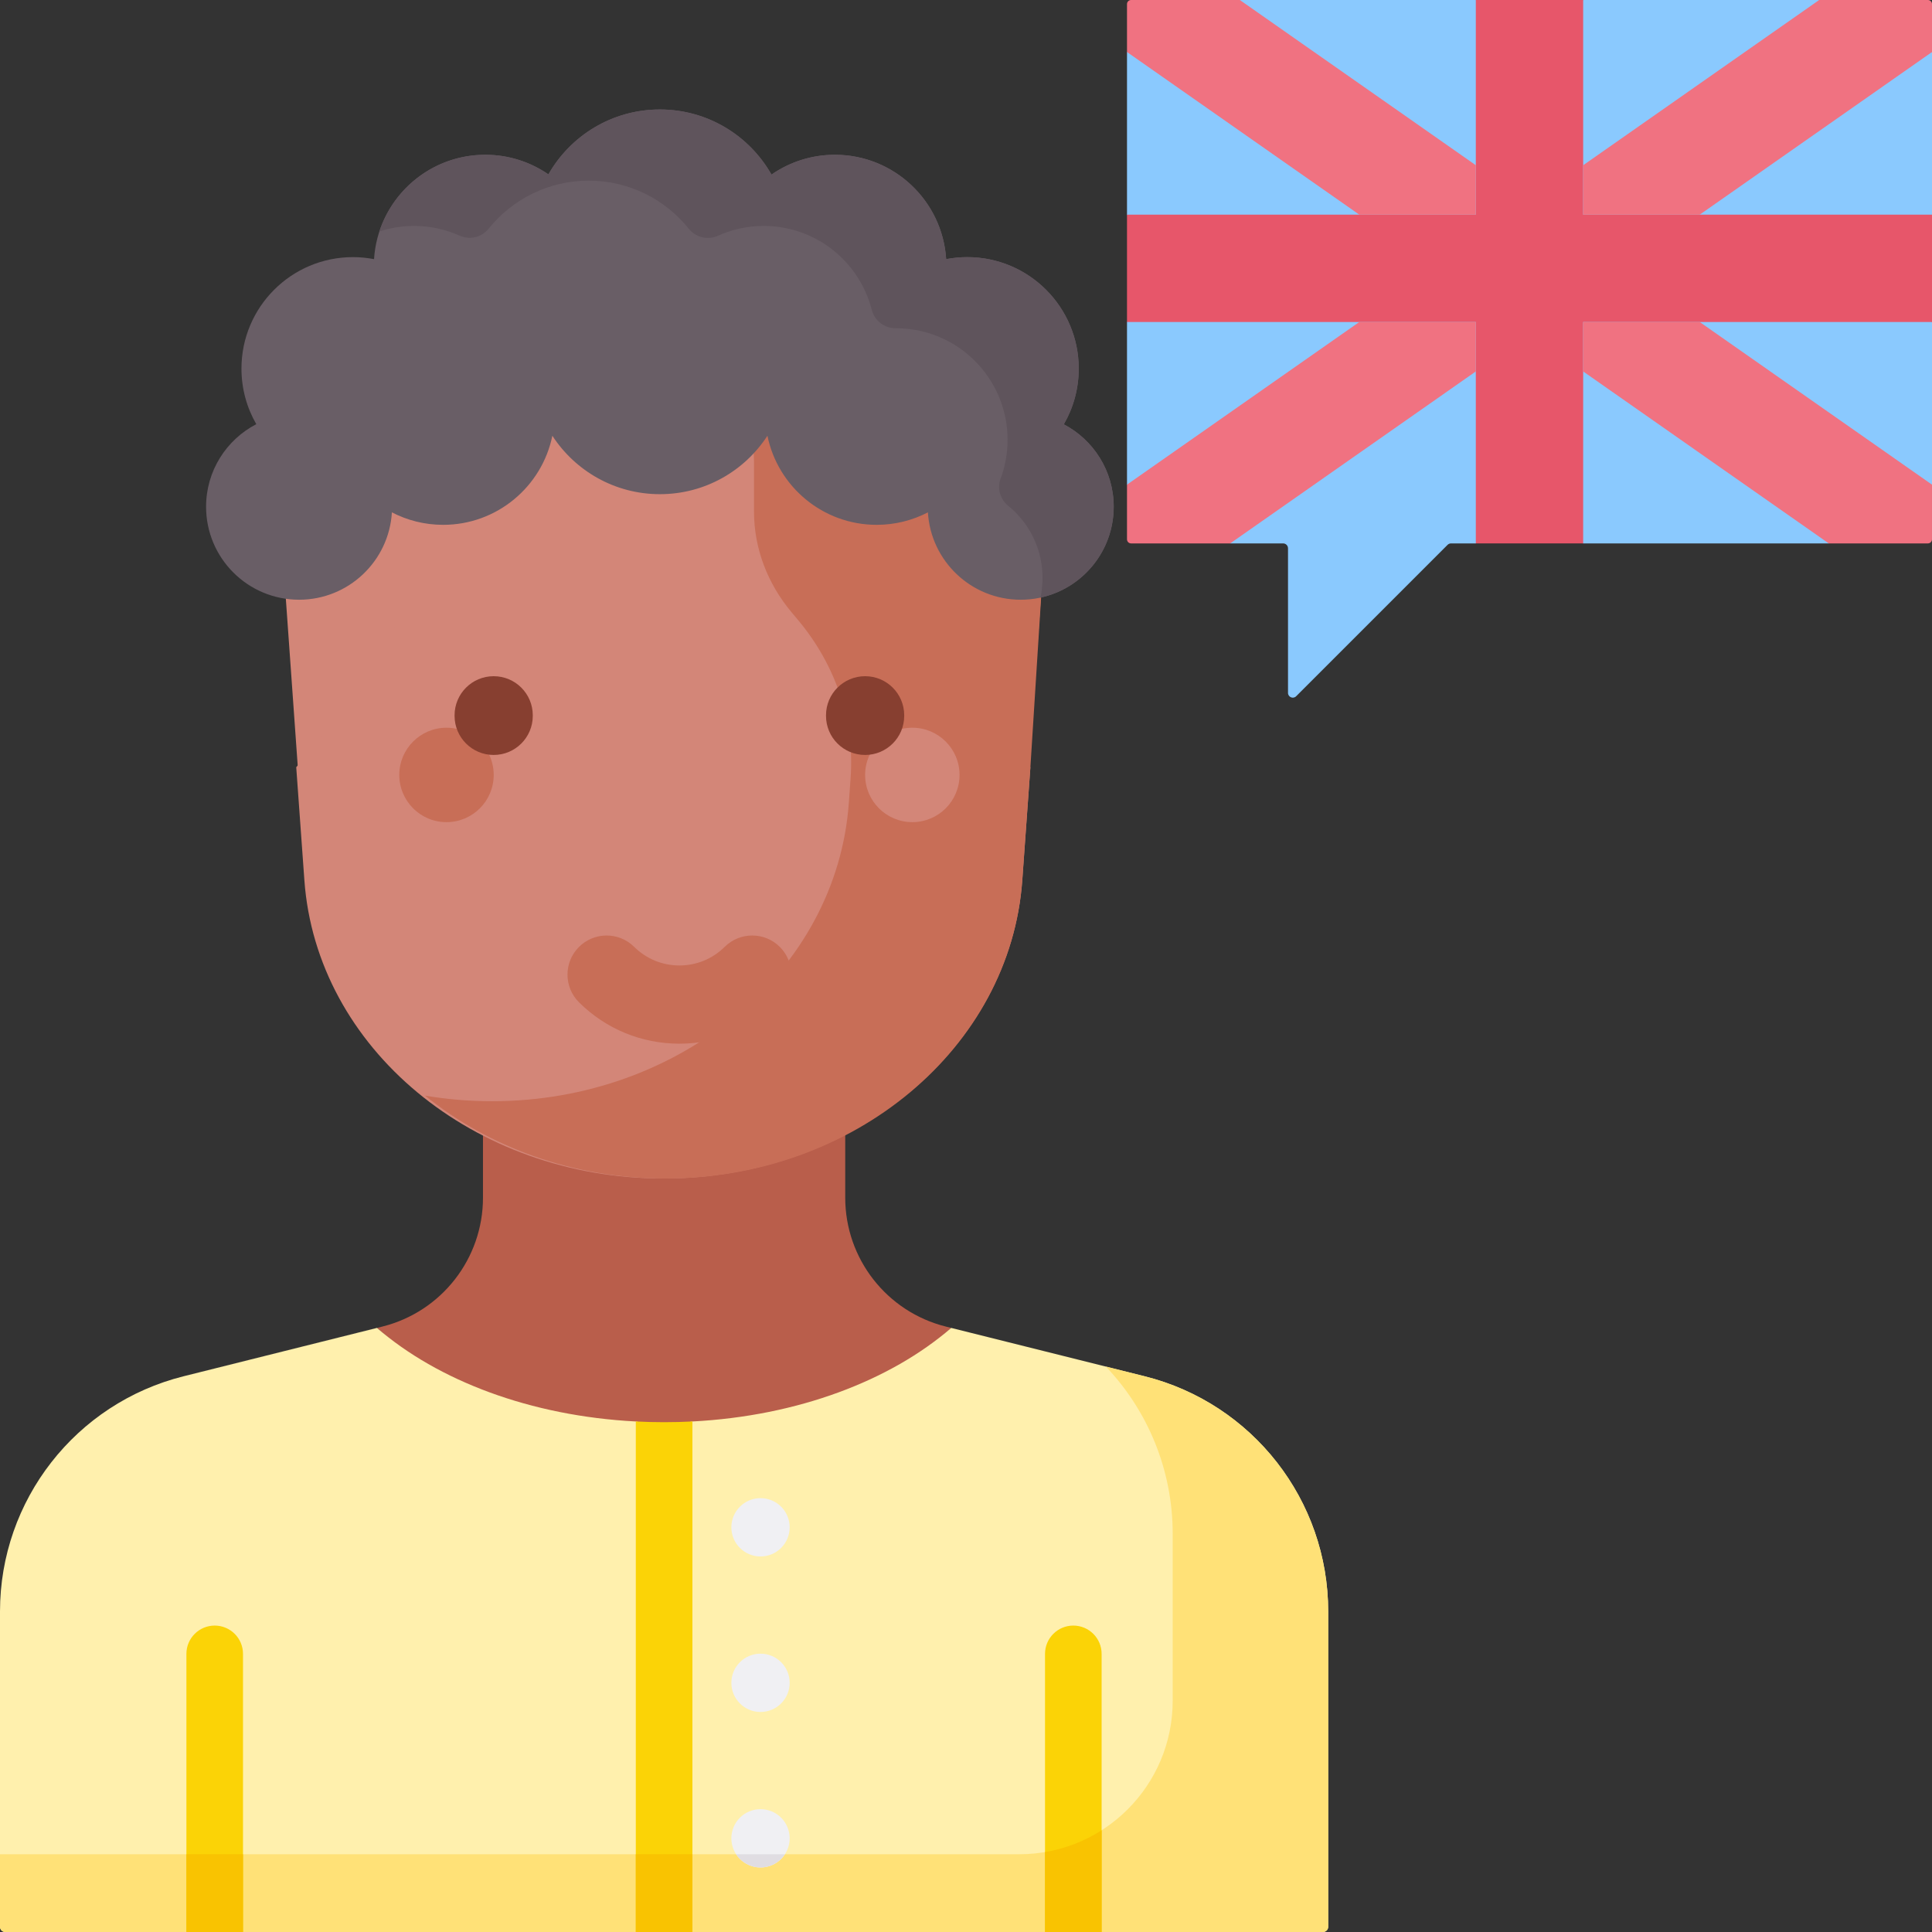 <?xml version="1.0" encoding="UTF-8"?> <svg xmlns="http://www.w3.org/2000/svg" width="300" height="300" viewBox="0 0 300 300" fill="none"><rect x="0" y="0" width="300" height="300" fill="#333333" stroke="none"/> <g clip-path="url(#clip0_702_1345)"> <path d="M147.715 206.201L146.875 205.991C137.69 203.695 131.247 195.442 131.247 185.975V174.625H74.997V185.975C74.997 195.442 68.553 203.695 59.369 205.991L58.535 206.199C68.82 215.102 84.968 233.334 103.126 233.334C121.283 233.334 137.43 215.103 147.715 206.201Z" fill="#B95E4B"></path> <path d="M282.477 0H245.833L237.5 4.213L229.166 0H192.522L175 8.077V33.333L181.241 42.596L175 50V75.256L191.028 84.38H199.241C199.66 84.38 200.001 84.72 200.001 85.14V107.59C200.001 108.251 200.799 108.582 201.266 108.115L224.778 84.603C224.921 84.461 225.114 84.38 225.316 84.38H229.168L236.407 80.167L245.834 84.38H283.973L300 75.257V50L293.759 43.21L300 33.333V8.077L282.477 0Z" fill="#8AC9FE"></path> <path d="M159.765 119L161.878 89.29C164.047 58.799 137.061 33 103 33C68.938 33 41.953 58.799 44.122 89.29L46.235 119H159.765Z" fill="#D38678"></path> <path d="M149.824 107.118C145.992 102.593 143.92 97.089 143.92 91.432V83.576C143.92 73.312 133.987 65.102 122.17 66.079C117.468 66.468 113.11 68.433 109.771 71.39C106.032 74.703 99.967 74.703 96.227 71.39L95.954 71.148C92.232 67.852 87.185 66 81.922 66C70.963 66 62.078 73.869 62.078 83.576V91.432C62.078 97.089 60.007 102.593 56.175 107.118L46 119.135L47.264 136.683C49.14 162.727 73.536 183 103 183C132.464 183 156.86 162.727 158.736 136.683L160 119.135L149.824 107.118Z" fill="#D38678"></path> <path d="M162 87.501C158.192 82.976 150 88.158 150 82.501L144.5 70.001C144.5 59.737 134.146 65.104 122.402 66.081C120.361 66.25 118.387 66.72 116.533 67.443C116.891 68.767 117.081 70.151 117.081 71.574V79.43C117.081 85.087 119.14 90.591 122.948 95.116L123.848 96.186C129.794 103.251 132.714 111.976 132.084 120.79L131.805 124.682C129.941 150.725 105.694 170.998 76.411 170.998C72.856 170.998 69.375 170.699 66 170.127C75.886 178.143 89.014 183.002 103.349 183.002C132.633 183.002 156.879 162.729 158.744 136.685L160 119.136L162 87.501Z" fill="#C86E57"></path> <path d="M177.724 213.703L147.707 206.199C138.261 214.375 123.87 219.881 107.517 220.725C106.066 220.8 104.6 223.558 103.121 223.558C101.643 223.558 100.178 220.8 98.728 220.725C82.375 219.881 67.981 214.376 58.535 206.199L28.518 213.703C11.758 217.893 0 232.953 0 250.229V299.192C0 299.638 0.362 300 0.808 300H205.433C205.88 300 206.241 299.638 206.241 299.192V250.229C206.242 232.953 194.484 217.893 177.724 213.703Z" fill="#FFF0AD"></path> <path d="M58.553 206.215C58.546 206.21 58.54 206.204 58.534 206.199L58.512 206.204C58.525 206.208 58.539 206.212 58.553 206.215Z" fill="#09A66D"></path> <path d="M177.724 213.704L171.721 212.203C178.209 219.026 182.095 228.224 182.095 238.156V264.092C182.095 277.256 171.424 287.927 158.26 287.927H0V299.192C0 299.638 0.362 300 0.808 300H205.433C205.88 300 206.241 299.638 206.241 299.192V250.229C206.242 232.953 194.484 217.894 177.724 213.704Z" fill="#FFE177"></path> <path d="M300 33.333H245.833V0H229.166V33.333H175V50H229.166V84.38H245.833V50H300V33.333Z" fill="#E7566A"></path> <path d="M211.07 33.333H229.166V25.658L192.522 0H175.636C175.285 0 175 0.285 175 0.636V8.077L211.07 33.333Z" fill="#F07281"></path> <path d="M263.929 50H245.832V57.675L283.971 84.38H299.363C299.714 84.38 299.998 84.095 299.998 83.744V75.256L263.929 50Z" fill="#F07281"></path> <path d="M229.167 50H211.07L175 75.256V83.744C175 84.095 175.285 84.38 175.636 84.38H191.027L229.166 57.675V50H229.167Z" fill="#F07281"></path> <path d="M300.002 0.636C300.002 0.285 299.718 0 299.367 0H282.48L245.836 25.658V33.333H263.933L300.002 8.077V0.636Z" fill="#F07281"></path> <path d="M37.734 300.001V256.812C37.734 254.385 35.767 252.418 33.34 252.418C30.913 252.418 28.945 254.385 28.945 256.812V300.001H37.734Z" fill="#FBD306"></path> <path d="M98.727 220.723V299.998H107.516V220.723C106.065 220.798 104.599 220.836 103.119 220.836C101.641 220.836 100.176 220.798 98.727 220.723Z" fill="#FBD306"></path> <path d="M171.059 300.001V256.812C171.059 254.385 169.091 252.418 166.664 252.418C164.237 252.418 162.27 254.385 162.27 256.812V300.001H171.059Z" fill="#FBD306"></path> <path d="M28.945 287.926H37.734V299.998H28.945V287.926Z" fill="#F9C301"></path> <path d="M98.727 287.926H107.516V299.998H98.727V287.926Z" fill="#F9C301"></path> <path d="M162.27 300.001H171.059V284.203C168.434 285.877 165.459 287.051 162.27 287.592V300.001Z" fill="#F9C301"></path> <path d="M118.093 241.687C120.594 241.687 122.62 239.66 122.62 237.16C122.62 234.66 120.594 232.633 118.093 232.633C115.593 232.633 113.566 234.66 113.566 237.16C113.566 239.66 115.593 241.687 118.093 241.687Z" fill="#F0F0F3"></path> <path d="M118.093 265.835C120.594 265.835 122.62 263.808 122.62 261.308C122.62 258.808 120.594 256.781 118.093 256.781C115.593 256.781 113.566 258.808 113.566 261.308C113.566 263.808 115.593 265.835 118.093 265.835Z" fill="#F0F0F3"></path> <path d="M118.093 289.98C120.594 289.98 122.62 287.953 122.62 285.453C122.62 282.953 120.594 280.926 118.093 280.926C115.593 280.926 113.566 282.953 113.566 285.453C113.566 287.953 115.593 289.98 118.093 289.98Z" fill="#F0F0F3"></path> <path d="M121.882 287.926H114.301C115.109 289.161 116.504 289.977 118.091 289.977C119.678 289.977 121.073 289.16 121.882 287.926Z" fill="#E0DDE2"></path> <path d="M69.331 127.662C73.38 127.662 76.662 124.38 76.662 120.331C76.662 116.282 73.38 113 69.331 113C65.282 113 62 116.282 62 120.331C62 124.38 65.282 127.662 69.331 127.662Z" fill="#C86E57"></path> <path d="M141.667 127.662C145.716 127.662 148.998 124.38 148.998 120.331C148.998 116.282 145.716 113 141.667 113C137.618 113 134.336 116.282 134.336 120.331C134.336 124.38 137.618 127.662 141.667 127.662Z" fill="#D38678"></path> <path d="M105.499 162.063C99.626 162.063 94.094 159.787 89.92 155.653C87.537 153.293 87.519 149.448 89.879 147.064C92.24 144.682 96.084 144.664 98.467 147.023C100.352 148.89 102.849 149.918 105.5 149.918C108.15 149.918 110.647 148.89 112.532 147.023C114.914 144.665 118.759 144.681 121.12 147.064C123.48 149.447 123.461 153.293 121.079 155.653C116.904 159.787 111.372 162.063 105.499 162.063Z" fill="#C86E57"></path> <path d="M76.658 117.229C73.304 117.229 70.586 114.51 70.586 111.157V111.072C70.586 107.718 73.304 105 76.658 105C80.011 105 82.73 107.718 82.73 111.072V111.157C82.731 114.51 80.012 117.229 76.658 117.229Z" fill="#873F30"></path> <path d="M134.334 117.229C130.98 117.229 128.262 114.51 128.262 111.157V111.072C128.262 107.718 130.98 105 134.334 105C137.687 105 140.406 107.718 140.406 111.072V111.157C140.406 114.51 137.687 117.229 134.334 117.229Z" fill="#873F30"></path> <path d="M165.188 65.89C166.66 63.344 167.506 60.391 167.506 57.24C167.506 47.678 159.754 39.926 150.192 39.926C149.072 39.926 147.979 40.036 146.918 40.24C146.346 31.195 138.832 24.034 129.643 24.034C125.984 24.034 122.593 25.172 119.797 27.109C116.375 21.075 109.899 17 102.467 17C95.049 17 88.582 21.06 85.156 27.076C82.37 25.159 78.995 24.034 75.356 24.034C66.166 24.034 58.653 31.195 58.081 40.24C57.02 40.037 55.927 39.926 54.807 39.926C45.245 39.926 37.494 47.678 37.494 57.24C37.494 60.381 38.334 63.324 39.797 65.865C35.166 68.269 32 73.106 32 78.685C32 86.661 38.465 93.126 46.441 93.126C54.122 93.126 60.4 87.127 60.853 79.559C63.235 80.794 65.938 81.496 68.807 81.496C77.176 81.496 84.157 75.558 85.77 67.665C89.322 73.123 95.472 76.736 102.469 76.736C109.466 76.736 115.616 73.124 119.167 67.665C120.779 75.557 127.761 81.496 136.13 81.496C138.999 81.496 141.703 80.794 144.085 79.559C144.537 87.127 150.814 93.126 158.497 93.126C166.472 93.126 172.937 86.661 172.937 78.685C172.936 73.126 169.793 68.303 165.188 65.89Z" fill="#695E66"></path> <path d="M172.938 78.684C172.938 85.611 168.065 91.394 161.562 92.79C161.654 92.374 161.724 91.951 161.774 91.528C162.409 86.294 160.236 81.534 156.561 78.544C155.313 77.528 154.805 75.843 155.369 74.333C156.067 72.457 156.455 70.418 156.455 68.288C156.455 58.731 148.704 50.973 139.14 50.973H139.105C137.327 50.98 135.804 49.802 135.36 48.081C133.441 40.612 126.663 35.083 118.594 35.083C116.055 35.083 113.65 35.633 111.485 36.606C109.898 37.325 108.051 36.881 106.957 35.527C103.311 30.971 97.704 28.051 91.413 28.051C85.135 28.051 79.535 30.963 75.882 35.506C74.796 36.86 72.955 37.297 71.369 36.592C69.21 35.626 66.82 35.083 64.302 35.083C62.419 35.083 60.606 35.387 58.906 35.944C61.178 29.032 67.68 24.032 75.354 24.032C78.994 24.032 82.371 25.16 85.157 27.079C88.585 21.062 95.046 17 102.465 17C109.899 17 116.373 21.077 119.795 27.107C122.595 25.174 125.987 24.032 129.641 24.032C138.83 24.032 146.349 31.198 146.921 40.24C147.978 40.035 149.072 39.929 150.193 39.929C159.757 39.929 167.508 47.681 167.508 57.237C167.508 60.39 166.662 63.346 165.188 65.891C169.792 68.302 172.938 73.126 172.938 78.684Z" fill="#5F545C"></path> </g> <defs> <clipPath id="clip0_702_1345"> <rect width="300" height="300" fill="white"></rect> </clipPath> </defs> </svg> 